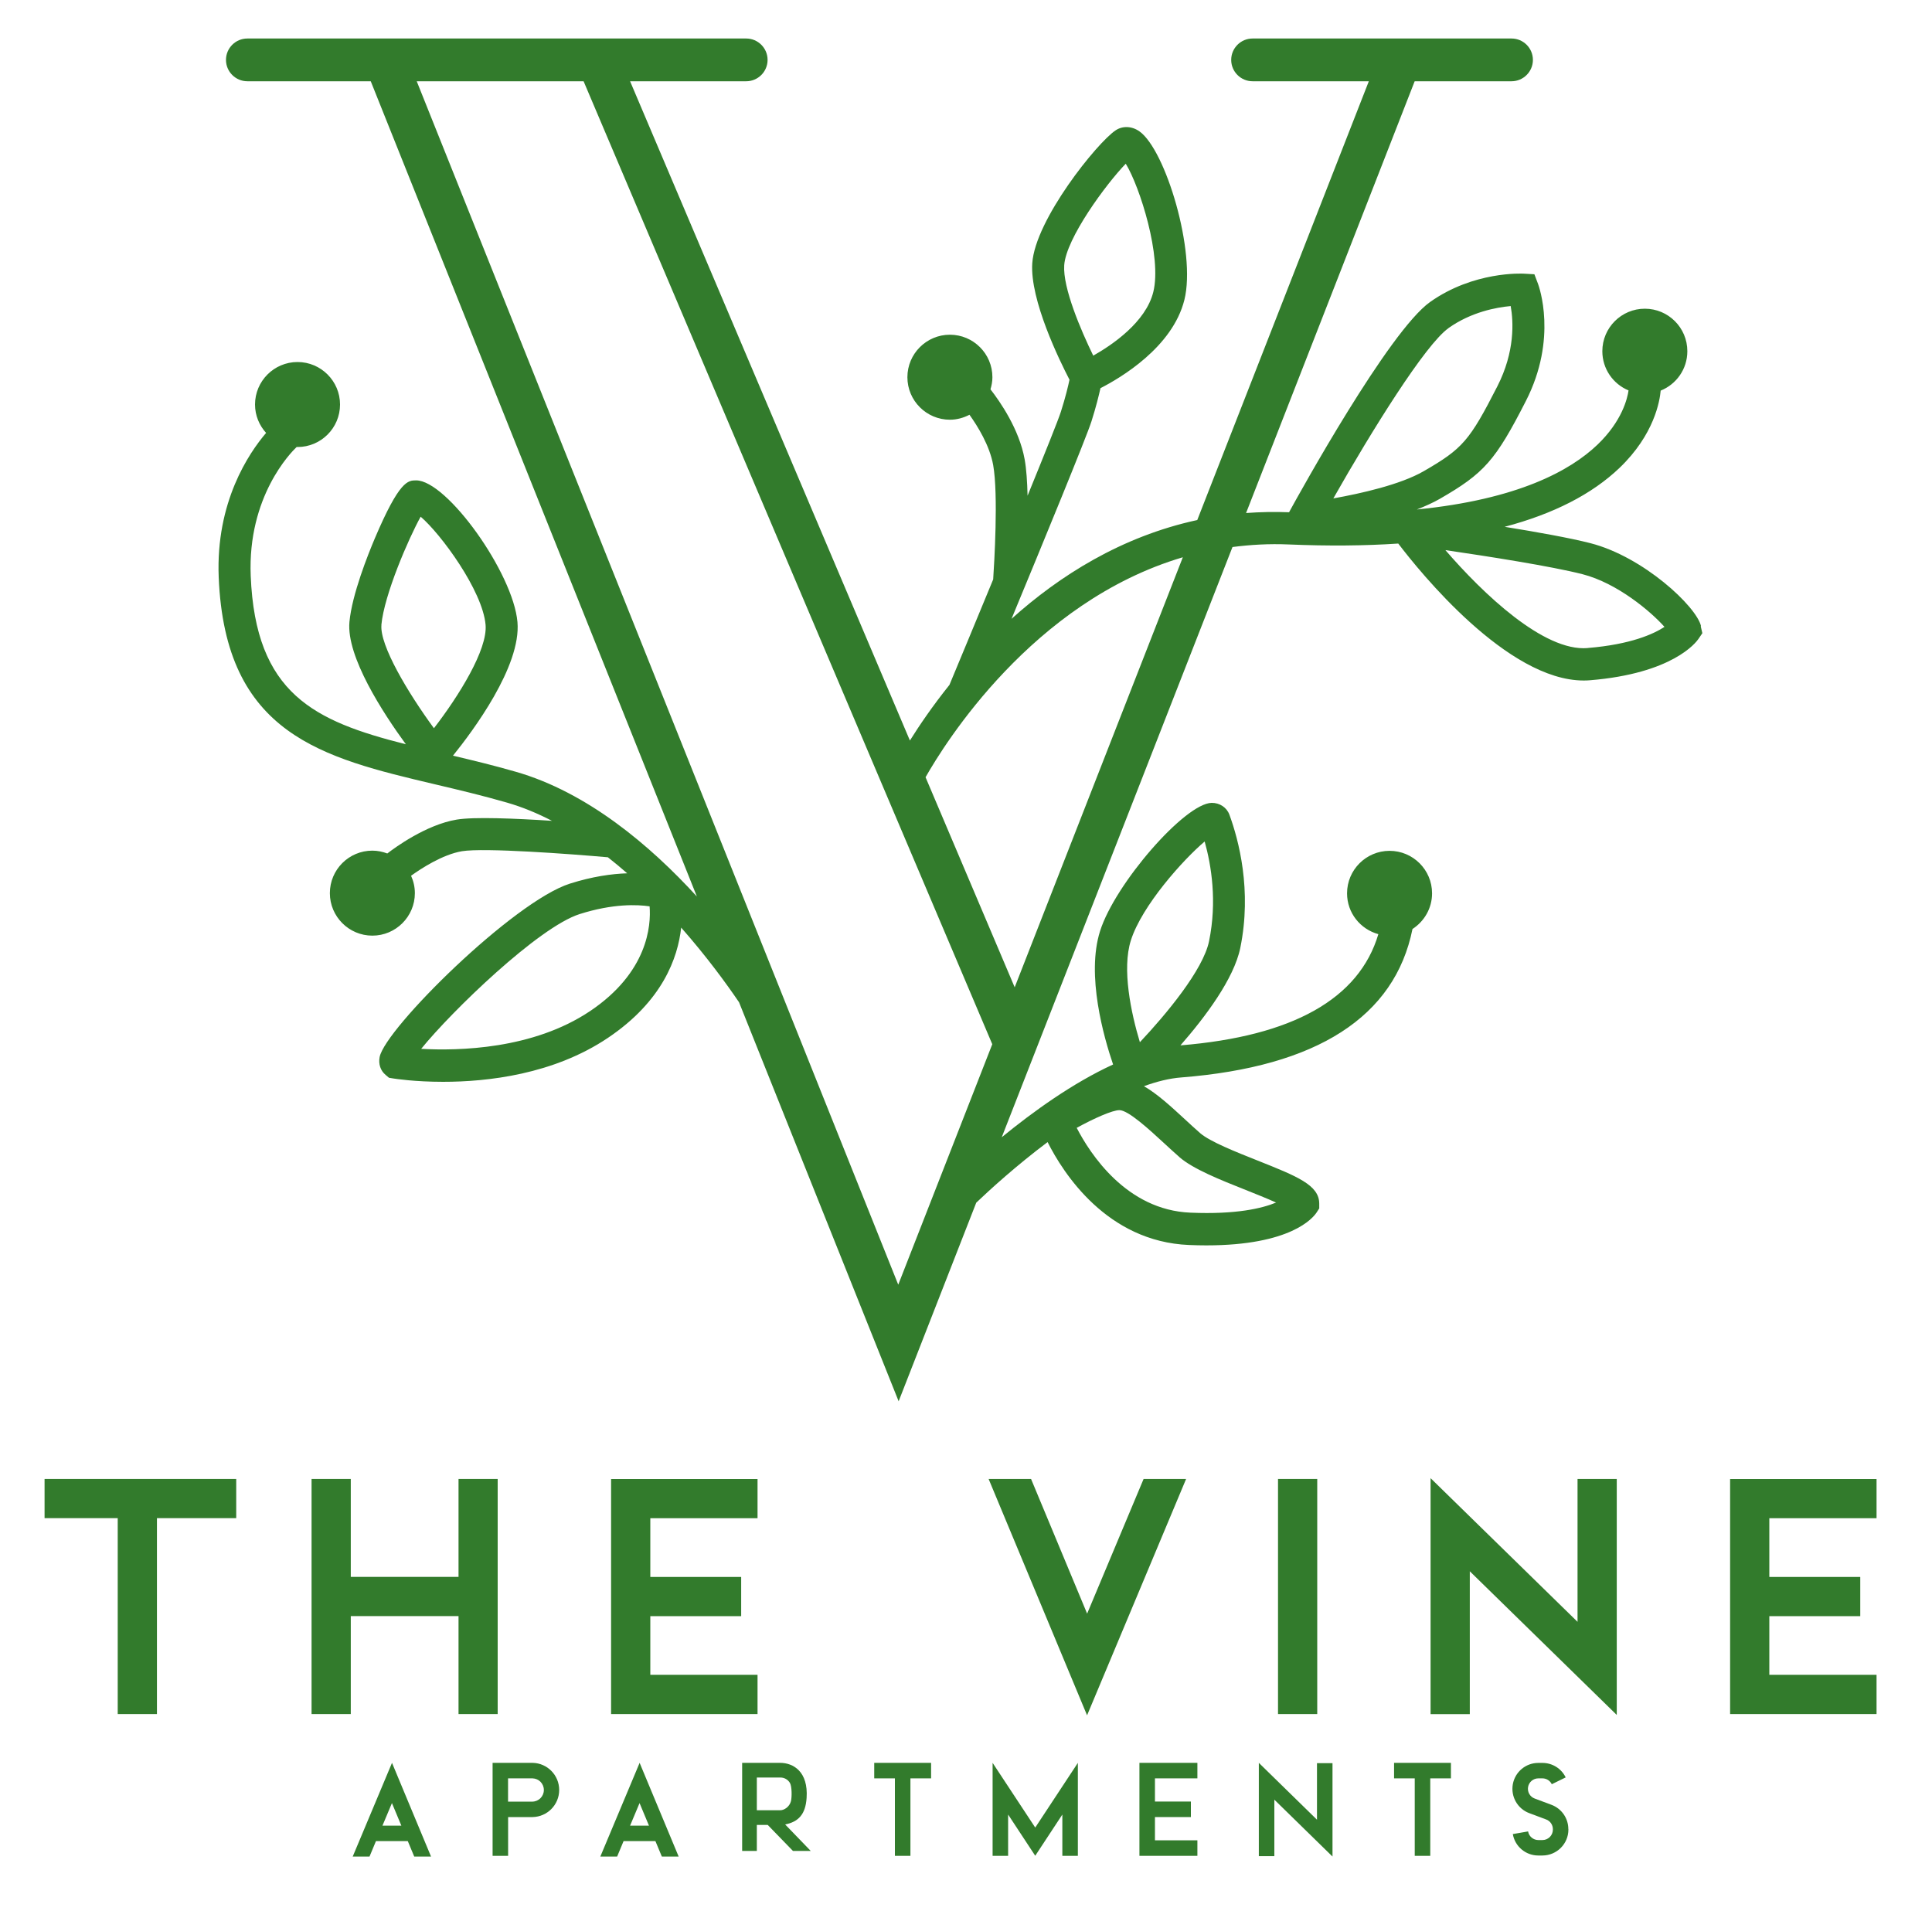 <?xml version="1.0" encoding="UTF-8"?><svg id="Layer_1" xmlns="http://www.w3.org/2000/svg" viewBox="0 0 300 298.28"><defs><style>.cls-1{fill:#327b2c;}</style></defs><path class="cls-1" d="M264.13,97.22c-.72-3.05-8.95-10.76-17.18-12.87-3.16-.81-8.29-1.73-13.31-2.54,7.59-2.01,13.56-5.06,17.85-9.16,5.39-5.17,6.24-10.39,6.38-11.99,2.43-.98,4.14-3.34,4.14-6.12,0-3.65-2.96-6.6-6.6-6.6s-6.6,2.96-6.6,6.6c0,2.75,1.68,5.1,4.07,6.09-.18,1.24-1,4.76-4.82,8.42-4.22,4.04-12.37,8.51-28.05,10.07,1.28-.5,2.49-1.04,3.54-1.64,6.92-3.98,8.67-5.97,13.39-15.21,4.98-9.74,2.01-17.83,1.89-18.17l-.57-1.51-1.61-.09c-.32-.02-7.84-.39-14.59,4.4-6.39,4.54-20.27,29.68-21.83,32.53l-.06,.12c-2.29-.09-4.51-.04-6.68,.12L219.67,12.62h15.04c1.83,0,3.32-1.49,3.32-3.32s-1.49-3.32-3.32-3.32h-40.21c-1.83,0-3.32,1.49-3.32,3.32s1.49,3.32,3.32,3.32h18.05l-26.64,68.14c-11.83,2.56-21.44,8.69-28.84,15.34,4.94-11.92,11.64-28.23,12.41-30.66,.72-2.27,1.15-4.04,1.4-5.16,3.09-1.58,11.19-6.34,13.03-13.71,1.86-7.45-2.92-23.31-6.98-26.17-1.18-.83-2.61-.89-3.71-.15-2.87,1.92-12.47,13.86-12.93,20.63-.38,5.71,4.25,15.14,5.78,18.09-.2,.95-.61,2.69-1.34,4.98-.37,1.18-2.48,6.44-5.17,13.03-.05-2.14-.18-4.13-.45-5.63-.84-4.71-3.86-9.03-5.31-10.89,.18-.6,.3-1.22,.3-1.88,0-3.65-2.96-6.6-6.6-6.6s-6.6,2.96-6.6,6.6,2.96,6.6,6.6,6.6c1.1,0,2.13-.3,3.04-.77,1.27,1.77,3.13,4.77,3.68,7.81,.82,4.59,.16,15.37,0,17.76-2.61,6.33-5.13,12.39-6.79,16.38-2.64,3.3-4.69,6.32-6.14,8.64L97.84,12.62h18.03c1.83,0,3.32-1.49,3.32-3.32s-1.49-3.32-3.32-3.32H38.41c-1.83,0-3.32,1.49-3.32,3.32s1.49,3.32,3.32,3.32h19.16l50.64,126.6c-7.24-7.92-16.99-16.18-28.12-19.37-3.36-.97-6.59-1.75-9.75-2.5,3.05-3.78,10.61-13.88,10.01-20.75-.66-7.61-10.95-22-15.73-22-1.27,0-2.59,0-6.42,9.01-1.05,2.48-3.54,8.7-3.94,12.97-.5,5.38,5.22,14.15,8.76,19-14.21-3.59-23.35-7.82-24.09-26.16-.5-12.33,6.24-19.16,7.14-20.01,.04,0,.08,.01,.13,.01,3.65,0,6.6-2.96,6.6-6.6s-2.96-6.6-6.6-6.6-6.6,2.96-6.6,6.6c0,1.7,.66,3.24,1.72,4.41-2.68,3.14-7.83,10.72-7.36,22.4,.99,24.47,16.11,28.04,33.63,32.18,3.6,.85,7.32,1.73,11.13,2.83,2.4,.69,4.73,1.66,6.99,2.83-5.67-.37-12.13-.64-14.8-.19-4.78,.8-9.66,4.4-10.77,5.26-.72-.27-1.5-.44-2.32-.44-3.65,0-6.6,2.96-6.6,6.6s2.96,6.6,6.6,6.6,6.6-2.96,6.6-6.6c0-.97-.22-1.88-.59-2.7,1.51-1.09,4.88-3.3,7.9-3.81,3.46-.57,16.88,.43,22.66,.94,1.02,.8,2.02,1.63,3,2.49-2.4,.08-5.39,.49-8.89,1.6-8.77,2.79-28.69,22.51-29.55,26.93-.21,1.08,.13,2.12,.93,2.78l.52,.44,.67,.11c.31,.05,3.34,.52,7.74,.52,6.88,0,17.13-1.14,25.58-6.82,8.46-5.68,10.87-12.4,11.38-17.13,3.94,4.47,7.03,8.71,8.99,11.6l24.78,61.96,12.05-30.84c2.2-2.1,6.26-5.79,11.08-9.41,2.42,4.81,9.21,15.46,21.96,15.98,.93,.04,1.82,.06,2.67,.06,13.11,0,16.57-4.23,17.15-5.12l.4-.62v-.74c0-2.88-3.41-4.24-9.59-6.7-3.3-1.31-7.4-2.94-8.9-4.25-.79-.69-1.58-1.42-2.38-2.16-2.18-2.01-4.28-3.94-6.35-5.13,2-.73,3.96-1.22,5.81-1.36,21.08-1.66,33.14-9.42,35.89-23.05,1.82-1.18,3.04-3.21,3.04-5.54,0-3.65-2.96-6.6-6.6-6.6s-6.6,2.96-6.6,6.6c0,3.04,2.06,5.57,4.86,6.34-2.98,10.04-13.3,15.85-30.73,17.27,3.82-4.37,8.3-10.32,9.29-15.13,1.84-8.97-.26-16.8-1.68-20.67-.42-1.16-1.52-1.87-2.77-1.86-4.15,.09-14.99,12.55-17.32,19.9-2.18,6.87,.58,16.51,2.02,20.73-6.26,2.87-12.45,7.34-17.29,11.3l35.83-91.66c2.79-.36,5.68-.53,8.7-.4,6.15,.26,11.83,.21,17.04-.14,3.33,4.38,16.94,21.27,28.79,21.27,.33,0,.66-.01,.98-.04,12.83-1.05,16.46-5.86,16.83-6.4l.62-.91-.25-1.07ZM174.81,25.43c2.18,3.55,5.64,14.45,4.27,19.93-1.17,4.67-6.36,8.2-9.32,9.87-1.93-3.95-4.74-10.54-4.51-14.03,.28-4.18,6.52-12.64,9.55-15.77ZM59.22,97.04c.44-4.69,4.23-13.43,6.1-16.8,3.13,2.67,9.61,11.47,10.08,16.78,.34,3.86-4.17,11.08-8.02,16.07-4.03-5.5-8.45-12.9-8.15-16.05Zm32.4,59.98c-8.87,5.96-20.47,6.18-26.22,5.86,4.71-5.82,18.22-18.9,24.61-20.93,5.2-1.65,8.97-1.48,10.86-1.2,.24,3-.28,10.25-9.26,16.28Zm91.5,22.66c2.14,1.86,6.3,3.52,10.33,5.12,1.42,.57,3.27,1.3,4.7,1.95-2.17,.9-6.2,1.87-13.29,1.57-9.98-.4-15.62-9.21-17.67-13.17,2.67-1.47,5.55-2.75,6.63-2.75,1.37,0,4.65,3.02,6.82,5.02,.83,.77,1.66,1.53,2.48,2.25Zm-7.52-33.64c1.71-5.4,8.15-12.57,11.46-15.36,1.04,3.72,1.95,9.31,.68,15.49-.92,4.47-6.69,11.38-10.74,15.68-1.38-4.57-2.81-11.37-1.4-15.81Zm-36.11,53.49L64.71,12.62h25.91l63.46,149.54-14.61,37.37Zm18.07-46.21l-13.84-32.62c2.91-5.14,16.59-27.26,39.95-34.16l-26.11,66.78ZM224.92,50.95c3.54-2.51,7.45-3.22,9.66-3.42,.43,2.39,.69,7.06-2.08,12.48-4.32,8.45-5.39,9.68-11.44,13.17-3.61,2.08-9.71,3.45-14.02,4.22,5.98-10.54,14.27-23.88,17.88-26.44Zm21.61,49.69c-6.81,.58-16.27-8.47-22.09-15.21,6.52,.95,16.48,2.51,21.29,3.74,5.44,1.4,10.64,5.83,12.73,8.18-1.66,1.09-5.2,2.73-11.92,3.28Z"/><g><g><path class="cls-1" d="M36.68,229.67v6.09h-12.31v30.42h-6.09v-30.42H6.92v-6.09h29.76Z"/><path class="cls-1" d="M77.28,229.67v36.51h-6.08v-15.21h-16.73v15.21h-6.09v-36.51h6.09v15.21h16.73v-15.21h6.08Z"/><path class="cls-1" d="M100.98,235.76v9.13h14.11v6.09h-14.11v9.11h16.65v6.09h-22.74v-36.5h22.74v6.09h-16.65Z"/><path class="cls-1" d="M184.18,229.67l-15.38,36.71-15.29-36.71h6.59l8.71,20.92,8.77-20.92h6.6Z"/><path class="cls-1" d="M198.45,266.18v-36.51h6.09v36.51h-6.09Z"/><path class="cls-1" d="M251.05,229.67v36.65l-22.82-22.31v22.18h-6.09v-36.64l22.82,22.31v-22.19h6.09Z"/><path class="cls-1" d="M274.74,235.76v9.13h14.12v6.09h-14.12v9.11h16.65v6.09h-22.74v-36.5h22.74v6.09h-16.65Z"/></g><g><path class="cls-1" d="M125.9,287.44h-2.77l-3.92-4.04h-1.69v4.04h-2.28v-13.68h5.89c2.05,0,4.39,1.35,4.12,5.44-.17,2.62-1.32,3.72-3.33,4.13l3.98,4.12Zm-4.77-6.32c.62,.02,1.46-.52,1.69-1.41,.15-.61,.16-2.29-.16-2.83-.32-.54-.9-.86-1.53-.84h-3.61v5.08h3.61Z"/><path class="cls-1" d="M66.93,288.31h-2.61l-1-2.4h-4.94l-1,2.4h-2.61l6.1-14.55,6.06,14.55Zm-4.61-4.8l-1.46-3.5-1.47,3.5h2.93Z"/><path class="cls-1" d="M86.83,277.97c0,2.29-1.83,4.16-4.12,4.21h-3.81v6.02h-2.41v-14.44h6.22c2.29,.05,4.12,1.92,4.12,4.21Zm-2.38,0c0-.97-.77-1.77-1.75-1.8h-3.81v3.61h3.81c.97-.03,1.75-.83,1.75-1.8Z"/><path class="cls-1" d="M105.38,288.31h-2.61l-1-2.4h-4.94l-1,2.4h-2.61l6.1-14.55,6.06,14.55Zm-4.61-4.8l-1.46-3.5-1.47,3.5h2.93Z"/><path class="cls-1" d="M144.58,273.76v2.41h-3.21v12.03h-2.41v-12.03h-3.21v-2.41h8.83Z"/><path class="cls-1" d="M167.37,273.76v14.44h-2.41v-6.41l-4.21,6.4-4.21-6.4v6.41h-2.41v-14.44l6.62,10.05,6.62-10.05Z"/><path class="cls-1" d="M179.34,276.16v3.61h5.58v2.41h-5.58v3.61h6.59v2.41h-9v-14.44h9v2.41h-6.59Z"/><path class="cls-1" d="M206.91,273.81v14.5l-9.03-8.83v8.77h-2.41v-14.49l9.03,8.83v-8.78h2.41Z"/><path class="cls-1" d="M225.3,273.76v2.41h-3.21v12.03h-2.41v-12.03h-3.21v-2.41h8.83Z"/><path class="cls-1" d="M243.54,284.05v.07c0,2.22-1.8,4.02-4.03,4.03h-.64c-1.96,0-3.63-1.4-3.96-3.33l2.37-.41c.13,.77,.81,1.34,1.59,1.34h.64c.89,0,1.62-.72,1.62-1.62v-.07c0-.67-.42-1.28-1.05-1.51l-2.62-.98c-1.82-.68-2.89-2.57-2.55-4.49,.35-1.92,2.01-3.31,3.96-3.31h.64c1.54,0,2.94,.87,3.61,2.25l-2.16,1.06c-.27-.56-.83-.91-1.45-.91h-.64c-.78,0-1.45,.56-1.59,1.33s.29,1.53,1.02,1.8l2.62,.98c1.57,.59,2.61,2.09,2.61,3.77Z"/></g></g></svg>